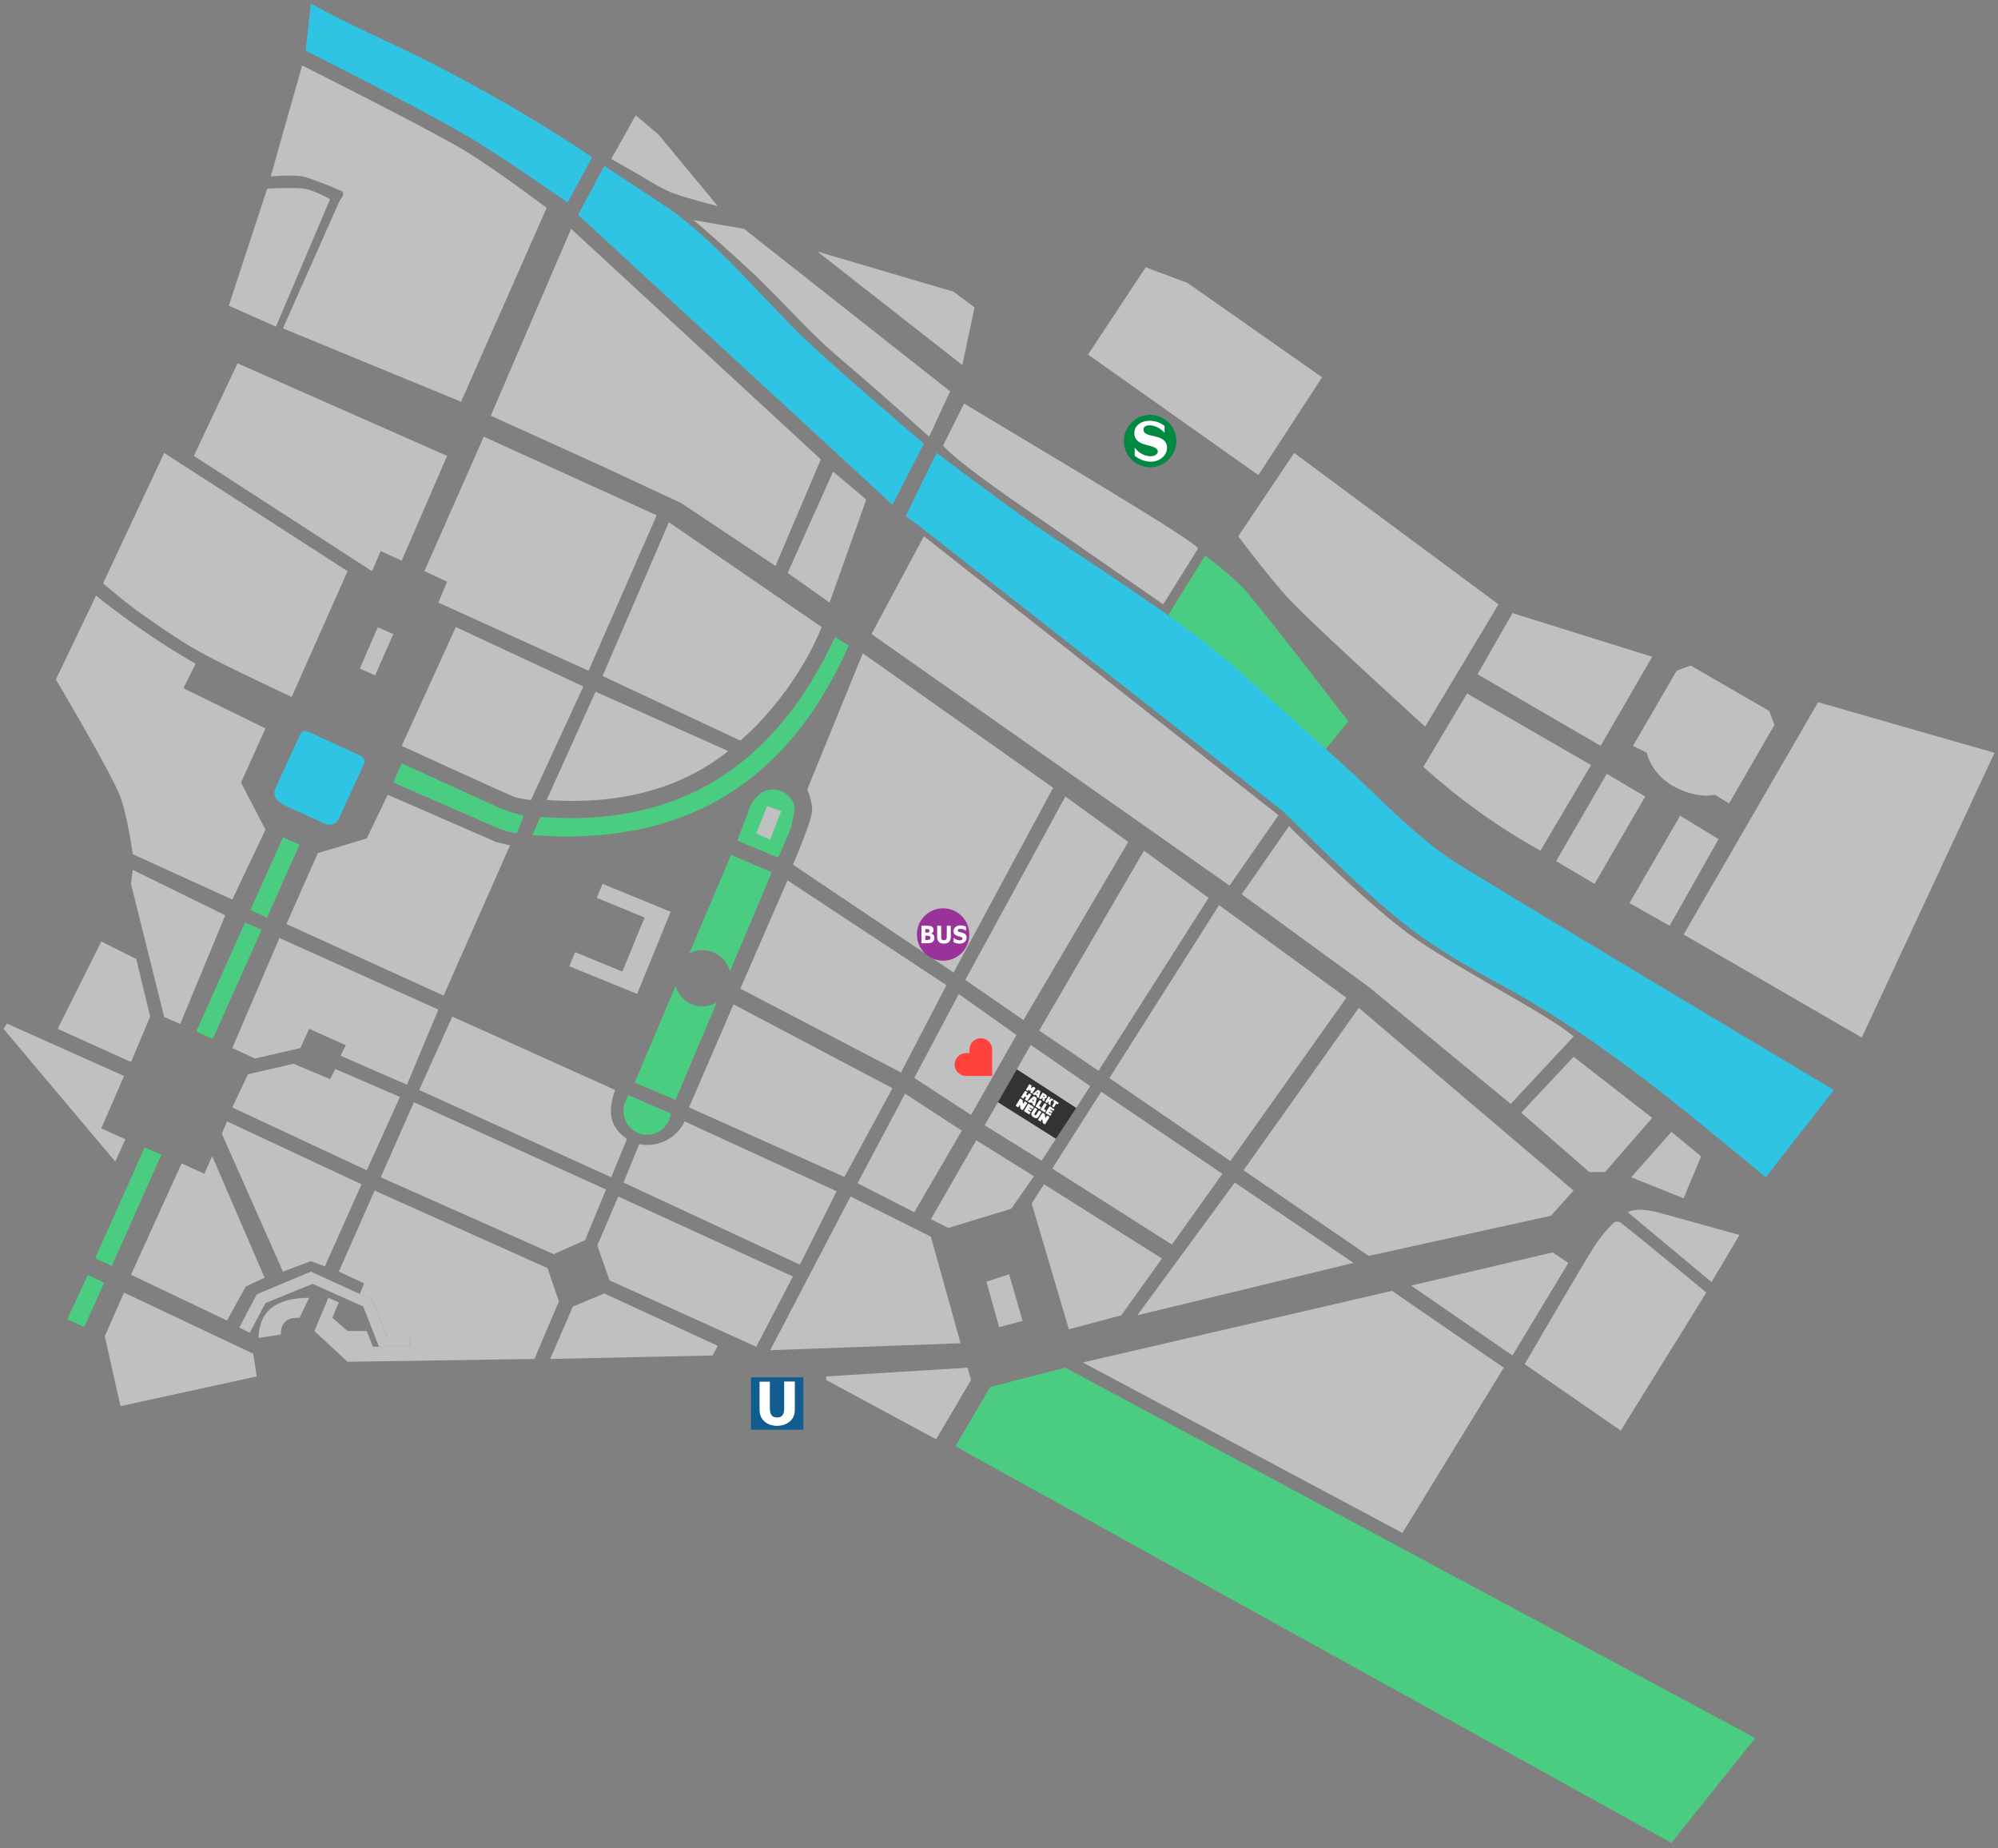 <svg xmlns="http://www.w3.org/2000/svg" fill-rule="evenodd" stroke-linejoin="round" stroke-miterlimit="2" clip-rule="evenodd" viewBox="0 0 1144 1058"><rect x="0" y="0" width="1144" height="1058" fill="#808080" stroke="none"/><path fill="#4acd80" d="M610 783l-43 11-20 34 410 227 48-60-395-212zM384 637.4a13.5 13.5 0 01-26.9-2.5c0-3 1-4.2 2.6-8l24.2 10.5zm2.8-73a16 16 0 0023.6 9.5l-23.6 55.8-23.4-9.9 23.4-55.4zm7.8-18.4l24-56.6 23.3 10-24 56.8a16 16 0 00-23.3-10.2zm58.6-72.6l-7.6 17.6-23.4-9.7L429 463c2.1-5.3 6.6-11 13.2-11 7.5 0 14 6.1 12.5 13.4l-1.6 8zM759 429l13-16s-45.3-59.2-59-75c-6.6-7.7-23-20-23-20l-21 34 90 77z"/><path fill="silver" d="M326 553.2l3.3-8.1 27 11.1 4.2-10 4.2-10.4 4.4-10.5-27.4-11.3 3.3-8 39 16-19.2 47-38.8-15.8z"/><g fill="silver"><path d="M148 766l12.8-2c0-6.5 3.3-10 10.7-9.5L177 743c-18.2 0-28.6 7-29 23z"/><path d="M178 728l-31 13-10 19 6 3 9-17 27-11 29 13 9 23h18v-5h-13l-9-22-35-16z"/></g><path fill="silver" d="M151.5 731.5l-30-69.6L117 672l-13-6-29 63.8 55 26.2 10.7-19.5 10.8-5zM58 539l20 10 8 33-11 26-42-19 25-50zM71 616L4 586l-2 3 64 76 5.8-12.8L58 646l13-30zM873 781s31.5-54.2 40-67.7a78 78 0 0111-13.3c1-.9 3-.8 4 0 8.8 6.7 49 40 49 40l-49 79-55-38zM808 736l81-19 9 6-32 53-58-40zM544 224l-12 26c-9.5-8.5-27.5-24.7-51.5-45.2-16.6-14.2-26.8-26.3-47.5-46.7 0 0-26-24.1-36-32.1l29 5 118 93zM411 118s-19.2-4.8-27-8c-7-2.9-14.3-7.8-20-11l-14-8 14-25 13 11 34 41zM858 346l-117-86.7-32 47.7s20 26.9 32 39c18 18.2 75 70 75 70l42-70zM55 341a461.3 461.3 0 0057 39l-7 14 47 23-14 31 14 27-19 40-57-26s-3.2-24-8-35c-7.3-16.7-36-65-36-65l23-48zM173 37.5L155 101s12-1 18 0c6.5 1.2 23 8.6 23 8.6 1.4 2.3-.6 3.3-2 6.4l-32 72 102 42 49-111s-31.8-24-49-34c-23.3-13.6-91-47.5-91-47.5z"/><path fill="silver" d="M189 114s-9.5-5.3-15-6c-6.3-.8-21 0-21 0l-22 67 27 12 31-73zM935 427l25-43 8-3 45 26 3 8-26 45-8-5s-10.4 2.7-24-5c-13-7.4-15-19-15-19M354 685l100 45.8-21 40.2-84-38-7-20 12-28zM237 631l110 50-12 29-18 8-99-44 19-43zM180 762l8-19 6 2.6-3.7 8.8 8.7 7.6h11l3.5 9H235v-5h-13l-9-22-7-3.2 2.5-6.1L194 728l20.5-46.4 99 44.4 6.5 19-14 33-107 1.6-19-17.6zM130 642l-3 7 35 79 16-6 8 3 21-47-77-36zM60 765l9 40 78-17-2-13-74-35-11 25zM582 592.5l-26 45.8-32.5-21.2 25.5-48 33 23.4zM518.2 626.1l32.5 21.2-27.2 46.7-32.5-16.6 27.2-51.3zM602.5 669l28-44 69.4 47-28.9 40.5-68.5-43.5zM597.8 678l67.5 42.5L642 753l-30 8-21.3-72 7.1-11zM635.2 617.2l62.8-99 72.9 53-66.4 93.5-69.3-47.5zM946 376l-80-25-20 35 70.5 41 29.5-51zM840 397l-25 42a358.5 358.5 0 0067 48l29-49-71-41z"/><path fill="none" d="M624.4 621.8l-27.9 42.7-32.5-20.3 26.4-46 34 23.6z"/><path fill="silver" d="M571.4 631l33.2 20.9-8.2 12.6-32.6-20.3 7.6-13.2zm10.8-18.8l8-14 34 23.6-8 12.5-34-22.1zM585.5 756.2l-13.4 3.6-7.3-26 13-4.3 7.7 26.7zM441 480.6l-8-3.4 6.2-15.8 8.1 2.9-6.3 16.3zM559 652.8l33 20.6-13 18.6-36 11-10-5 26-45.2zM707 677l-55.8 76L775 723l-68-46zM511 623l-27.5 50.8-89-39.8 25.5-59 91 48zM479 682l-87-40a23.7 23.7 0 01-26 13l-9 22 101 47 21-42zM352.2 624L259 582l-19 42 110 50 9-22c-10.2-7-11.1-15.8-6.8-28zM423.9 566l92 48 26-50-91-60-27 62zM487 685l46 23 17 61-109 4 46-88zM473 788l81-5 2 7-20 34-63-34v-2zM328 748l18-7.5 65 30-3 5.5-93 2 13-30zM655 487l37 27-63 99-34-23 60-103zM610 456l36 26-60 102-33.3-23L610 456zM494 374l109 77-57 105.8-92-61.8s11-25.5 11-31c0-6-2.8-12-2.8-12l31.8-78zM76 498l-1 8 19 76.2 9.2 4L129 524l-53-26zM160 537l91 41-18 43-38-16.6 3-6-21-9.4-5 11-26 6-13-6 27-63z"/><path fill="silver" d="M133 634l9-19 26-6 21 8.8 3-5.8 37 16-19 42-77-36zM920 443l22 13-29 50-22-13 29-50zM962 467l22 13.4-28 49.6-23-13 29-50zM964 535l77-133 101 29-76 163-102-59zM341 396l76 34c-26.5 21-60.8 31-104 28l28-62zM304 458l30-65-73-34-31 68s51.7 23.8 64 29c3.1 1.3 10 2 10 2zM254 570l-90-41 18-40.6 28-8.4 12-25 62 27 8 2-38 86zM499 363l30-56 203 159.7-28 40.3-205-144zM738 473s43 42.7 67.7 61c27.2 20 81.4 47 95.3 59.4L865 632l-81.3-67-72.7-53M901 605l45 35-27 31h-9l-39-34 30-32zM957 648l17 14-10 24-30-12 23-26zM901 681.6L778 577l-66 93 71.7 49L888 696l13-14.4zM383 299l-38 88 78.9 37c18-15.5 36.4-40 46.6-65L383 299zM475 345l21-59-19-16-26 58 24 17zM444 324l-54-36-45-21-64-29 46-107 143 132-26 61zM376 295l-99-45-34 77 13 6-5 12 86 39 39-89zM230 321l-12-5.5-5 11.5-102-66 25-53 120 53M94 259.3L199 327l-32 72s-38.3-17.8-53-26c-12.2-6.8-25.8-16.5-35-23-7-5-20-16-20-16l35-74.7zM225.2 363l-8.9-3.9-10.3 23.7 8.8 3.8 10.4-23.6zM623 203l97.5 69 36.5-56-77-54-24-9-33 50zM666 346l20-32c-3.1-4.5-47.8-31.4-134-83l-12 24c7.7 9.8 54 41 54 41l72 50zM468 144l83 65 7-33-12-9-78-23zM620 780l177-41 64 44-58 94.6L620 780zM932 694l48 40 16-27-47-13c-8.2-2-13.6-1.8-17 0z"/><g fill="#4acd80"><path d="M38.5 755.3l11.8-25.4 9.4 4.5-11.5 25.3-9.7-4.4zm44.3-98.4l9.6 4.1L64 724.8l-9.5-4.5 28.3-63.4zm29.6-66.4l27.9-62.4 9.5 4.2-28 62.6-9.4-4.4zM162 479.3l9.5 4.3-18.6 41.7-9.5-4.3 18.6-41.7zM225.2 448l4.8-11 57 26c2.3.8 4.5 1.7 7 2.4s5.1 1.2 5.5 1.6c1-.7-3.5 10-3.5 10-4.3-.2-9.8-2.5-13.5-4l-57.3-25zM309.5 467.7c78 6 133.4-27.7 168.7-103l7.8 4.9c-37.2 83.6-99.6 114.8-181.2 108.5l4.7-10.4z"/></g><g><path fill="#115d91" d="M430 788.5h30v30h-30z"/><path fill="#fff" fill-rule="nonzero" d="M455 790.9h-6v15.6c0 2.9-1 5-4 5-3.2 0-4.2-2.1-4.2-5V791h-5.9V807c0 6.8 5.5 9.3 10 9.3 4.6 0 10.2-2.5 10.2-9.3V791z"/></g><g><path fill="#fff" d="M644.8 253.2a13.5 13.5 0 1127 0 13.5 13.5 0 01-27 0"/><path fill="#008940" d="M643.5 252.5a15 15 0 1130 0 15 15 0 01-30 0zm23.3-8.7v4c-2-2.3-5.2-4.3-8.8-4.3-2.1 0-3.3 1.1-3.3 2.4 0 5.5 13.5 1.6 13.5 10.6 0 3.6-3.5 7.8-9.3 7.8a15 15 0 01-9.2-3.4v-4.7c2 2.9 5.6 5 9.2 5 2.2 0 4-1.2 4-2.6 0-5-13.4-1.9-13.4-10.7 0-4.6 4.5-7 8.5-7 3.4 0 6.4 1 8.8 3"/></g><g><circle cx="540" cy="535" r="15" fill="#939"/><path fill="#fff" fill-rule="nonzero" d="M535 537c0 .4 0 .8-.2 1.2l-.7 1c-.4.3-.7.5-1.2.6l-1.5.2h-3.8v-10h3.4l1.5.1c.3 0 .6.2 1 .4.3.1.5.4.7.7a2.4 2.4 0 010 2.4c-.3.4-.6.7-1 .9.5.2 1 .4 1.3.8.4.4.5 1 .5 1.6m-2.9-4v-.6l-.4-.3-.7-.1h-1.2v2h1.3l.6-.1.4-.4v-.6m.6 4c0-.2 0-.5-.2-.6a1 1 0 00-.5-.4l-.7-.1h-1.5v2.5h.2a86.4 86.4 0 002-.2c.3-.1.5-.3.6-.5l.1-.6m11.7-.5c0 1.2-.4 2.2-1 2.8-.7.7-1.7 1-3 1-1.2 0-2.2-.3-2.8-1-.7-.6-1-1.6-1-2.8V530h2.3v6.2c0 .7 0 1.2.3 1.6.3.3.7.5 1.3.5.5 0 1-.2 1.2-.5.3-.3.4-.8.4-1.6V530h2.3v6.4m9 .5a3 3 0 01-1 2.3c-.8.7-1.8 1-3 1a7.5 7.5 0 01-3.4-.8V537h.2a5 5 0 003.3 1.3h.5l.5-.1.5-.4.1-.5c0-.2 0-.4-.2-.5l-.7-.4-1-.3c-.4 0-.8-.1-1-.3-.8-.2-1.3-.6-1.7-1a3 3 0 01-.5-1.8c0-1 .4-1.7 1.1-2.3.8-.6 1.7-.9 2.9-.9a7.5 7.5 0 013.1.7v2.3h-.2a4.4 4.4 0 00-3.4-1h-.6a1 1 0 00-.4.4l-.1.4c0 .3 0 .5.2.7l1 .3a124.8 124.8 0 011.9.6c.7.2 1.2.5 1.5 1 .3.4.5 1 .5 1.7"/></g><g><path fill="#333" d="M582.2 612.2L571.4 631l33.2 20.9 11.6-17.6-34-22.1z"/><path fill="#fff" fill-rule="nonzero" d="M587.5 623.7v.3l.8.5h.3l.6-1s0-.1 0 0v.7l.1.1.4.2h.1l.7-.2-.6 1v.2l1 .6.1-.1 1.9-3v-.1l-1-.7h-.2l-1.1.7c-.1.1-.2 0-.2 0l.2-1.4v-.1l-1-.6h-.3l-1.8 3zM595 628.6l.1.2.9.5h.2l.4-.7h.2s.3.1.2.3l-.1.4c0 .2-.2.3 0 .5v.1l.9.6h.2v-.2-.3l.3-.6c0-.3-.1-.5-.3-.6.3.1.8.1 1.2-.4.4-.7.2-1.3-.7-2l-1.3-.8h-.3l-1.8 3zm2.6-1.4l.3.1c.2.2.2.3.1.5-.1.1-.3.2-.5 0h-.2v-.1-.1l.2-.4zM598.5 630.7c-.1 0 0 .2 0 .2l.8.6h.3l.5-1s0-.1.2 0v1.5l1 .7h.2v-.1l.1-2 1.5-1v-.2l-.9-.6h-.1l-1 .7h-.1-.1v-.2l.5-.8v-.2l-.9-.6h-.2l-1.8 3zM603 630.7l.6.3v.2l-1.2 2v.2l.9.5c0 .1.1 0 .2 0l1.2-2h.2l.6.3h.2l.4-.7v-.2l-2.4-1.6h-.3l-.4.8v.2zM591.4 626.1l-.1.2v.1l.9.5h.2l.2-.2h.2l.9.6V628l.9.5h.2l.9-3.6v-.2l-1.4-.8h-.1l-2.8 2.3zm3-1l-.3.9v.2h-.1-.1l-.3-.2v-.1l.1-.2.6-.6zM584.8 628.3l1 .6h.2l.7-1v-.2h.2l.6.5c.1.1 0 .2 0 .2l-.6 1 .1.3 1 .6h.2l2.2-3.4v-.3l-1-.6h-.3l-.6 1h-.1-.2l-.6-.3v-.2-.1l.6-1v-.2l-1-.6h-.3l-2.2 3.4v.3zM593.6 628.6l-1.5-1h-.2l-3.3 2.8-.1.1v.2l1 .6h.3l.2-.2h.2l1 .6.1.1v.7l1 .6a.2.2 0 00.3-.2l1-4v-.3zm-1.9 1.8v.2h-.2l-.3-.3-.1-.1v-.2l.5-.4.4-.3c.1 0 0 0 0 0v.5l-.3.6zM596.4 630.4l-1-.6h-.2l-2.2 3.5v.3l2.2 1.3h.3l.5-.8-.1-.3-.8-.5-.1-.2v-.1l1.5-2.3-.1-.3zM599.2 632.2l-1-.6h-.2l-2.2 3.5.1.3 2.1 1.3h.3l.5-.8v-.3l-.9-.5v-.2c-.1 0 0-.1 0-.1l1.4-2.3v-.3zM603.6 635l-2.4-1.6h-.3l-2.2 3.5v.3l2.5 1.6.3-.1.5-.7v-.3l-1.4-.8v-.4h.2l1.1.7h.3l.4-.6-.1-.3-1-.7h-.1V635.2l.2-.1 1.3.8h.3l.5-.7v-.3zM588 631.3l-1-.7-.4.1-.7 1.1-.1.2-.1-.3-.2-2-.2-.1-.9-.6h-.4l-2.3 3.8c-.1.1 0 .3 0 .4l1 .6c.2.1.4 0 .4 0l.7-1.1s0-.2.2-.2v.3l.3 2 .2.1.8.6.4-.1 2.4-3.7-.1-.4zM590 636.7l-1.3-.8-.2-.1v-.1l.2-.2h.2l1 .6c.1.1.3 0 .4 0l.4-.6-.1-.4-1-.6-.2-.2.2-.2v-.1h.2l1.2.9.4-.1.5-.7-.1-.4-2.7-1.7c-.1-.1-.3 0-.4 0l-2.3 3.8c-.1.1 0 .3 0 .4l2.8 1.7.3-.1.5-.7v-.4zM596.1 636.4l-1-.6-.3.1-1.4 2.2c-.3.5-.5.5-.8.3-.4-.3-.5-.4-.2-.9l1.4-2.2c.1-.1 0-.3 0-.4l-1-.6h-.4l-1.6 2.5c-.6 1-.3 2 1 2.8 1.2.8 2.2.7 2.9-.3l1.5-2.5c.1-.1 0-.3 0-.4zM600.8 639.4l-1-.7-.4.1-.7 1.1-.2.2v-.3l-.3-2-.1-.1-1-.6-.3.1-2.4 3.7.1.4 1 .6c.1.1.3 0 .4 0l.7-1.1.1-.2.1.3.3 2 .1.1.9.6.4-.1 2.3-3.7c.1-.2 0-.3 0-.4z"/></g><path fill="#ff423c" fill-rule="nonzero" d="M568 616h-14.9c-1.2 0-2.3-.4-3.3-1s-1.7-1.3-2.3-2.3a6 6 0 01-.9-3.3 6.6 6.6 0 016.5-6.5h2v-2a6.5 6.5 0 0113 0v15z"/><path fill="#2fc4e4" d="M536.3 259.3c2.8 2.2 42.2 31.8 59.7 43.7 38 25.7 28.7 18.6 74 50 34.6 24 64.4 54.2 96 82 23.4 20.6 44.1 44.6 71 61 70.7 43.1 141.9 85.6 213 128l-39 50c-49.3-40.8-94.1-78.3-146.9-107.6-16.5-9.1-36.6-19.8-56.1-34.4-27-20.2-69.2-64.2-74-68-10.2-8-132-103.8-204-160-5-4-8-5.9-11.5-8.5l17.8-36.2zM208 438.2c1.3-2.2.8-4.3-1.4-5.5l-30.5-14c-2.1-.7-3.8 0-4.7 2.7l-13.7 29.9c-1.7 3.9.2 7.2 5.7 10l20.3 9.2c5 2.9 8.5 2 10.6-2.5l13.7-29.8zM384 120c29 21 56.7 55.5 81 78 21.2 19.6 64 56 64 56l-18 35-180-166 15-28 38 25zM178 2l-3 27s57 28.5 91 48c19.8 11.4 59 39 59 39l14-26s-51.2-35.6-119-67c-28.2-13-42-21-42-21z"/></svg>